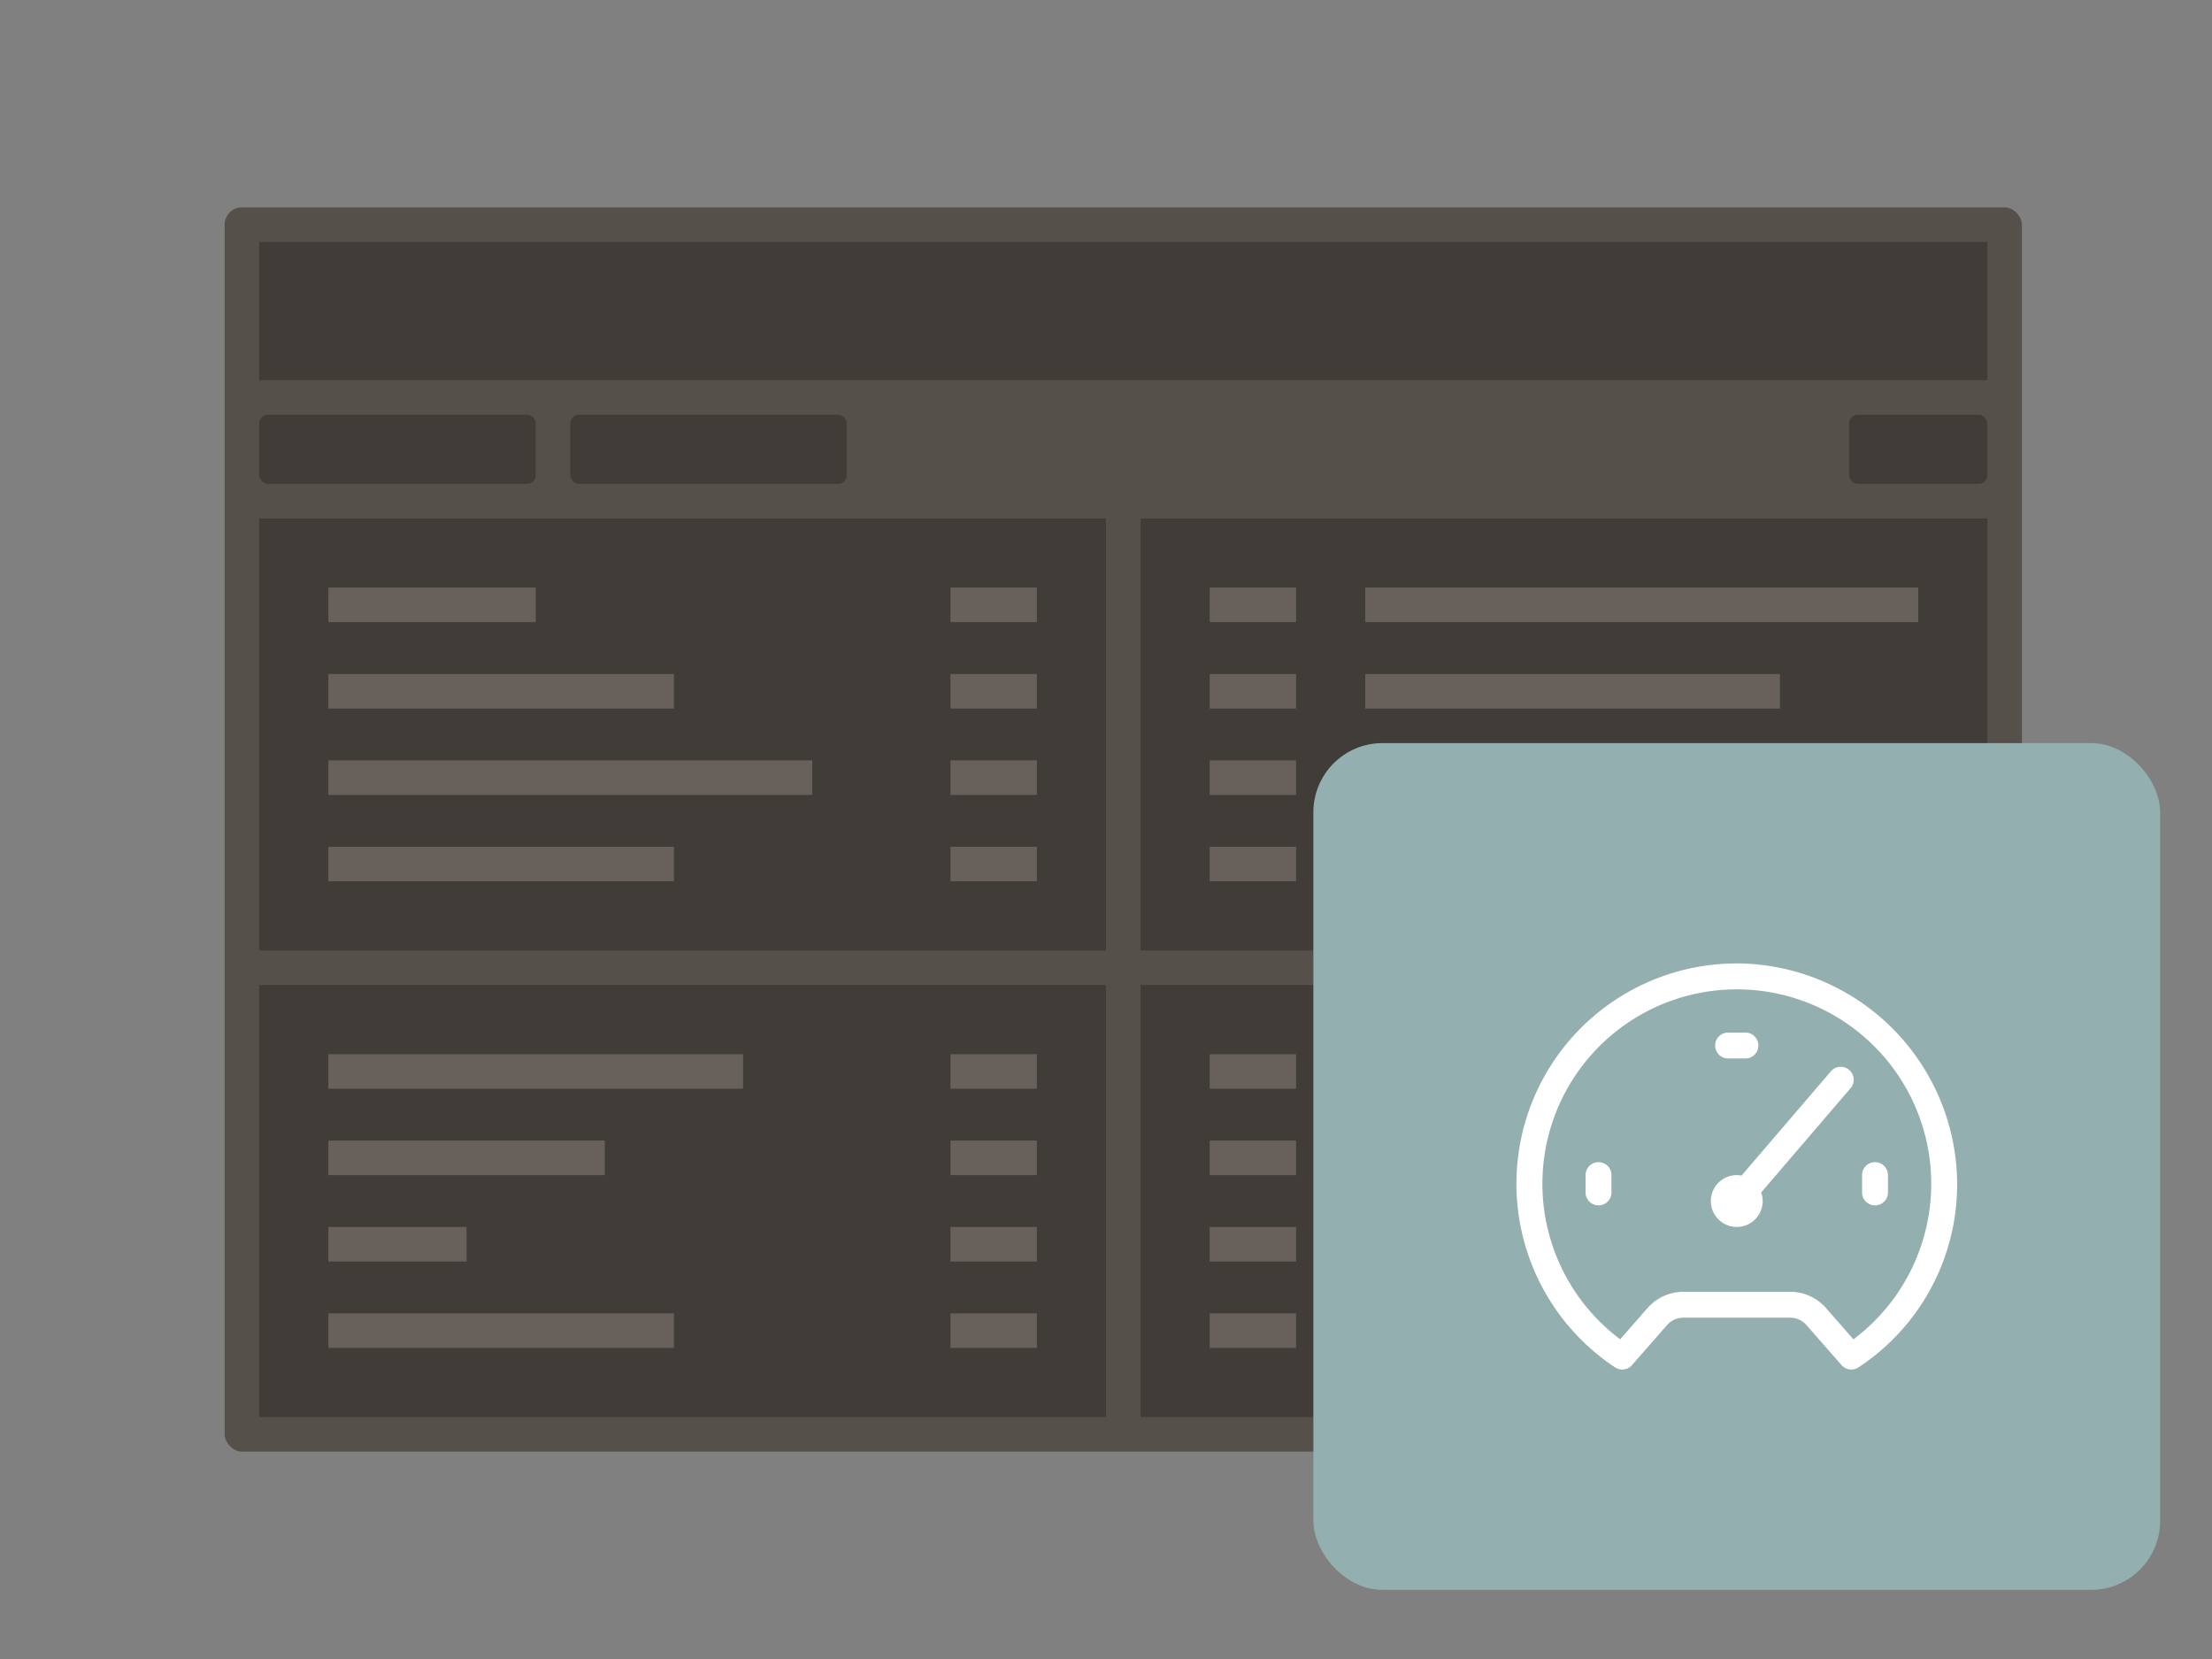 <svg viewBox="0 0 128 96" xmlns="http://www.w3.org/2000/svg" xmlns:xlink="http://www.w3.org/1999/xlink"><rect x="0" y="0" width="128" height="96" fill="#808080" stroke="none"/><symbol id="a" viewBox="0 0 49 49"><path d="M0 0h49v49H0z" fill="none"/><path d="M25.006 12.76a12.748 12.748 0 00-7.549 23.365.75.75 0 00.979-.131l2.03-2.317a1.25 1.25 0 01.941-.427h6.186a1.25 1.25 0 01.941.427l2.03 2.317a.753.753 0 00.979.131A12.671 12.671 0 0037.236 24.9a12.815 12.815 0 00-12.23-12.14zm6.242 21.74l-1.586-1.81a2.753 2.753 0 00-2.069-.938h-6.186a2.753 2.753 0 00-2.069.938l-1.585 1.81a11.25 11.25 0 1113.5 0z" fill="#fff"/><path d="M29.931 19.012l-5.157 6.016A1.455 1.455 0 0024.5 25a1.5 1.5 0 101.5 1.5 1.466 1.466 0 00-.09-.493l5.159-6.019a.75.75 0 10-1.138-.976zM32.5 24.25a.75.75 0 00-.75.75v1a.75.75 0 001.5 0v-1a.75.75 0 00-.75-.75zm-16 0a.75.75 0 00-.75.75v1a.75.75 0 001.5 0v-1a.75.75 0 00-.75-.75zm7.5-6h1a.75.75 0 000-1.5h-1a.75.75 0 000 1.5z" fill="#fff"/></symbol><rect fill="#56504B" height="72" rx="1" width="104" x="13" y="12"/><path d="M15 14h100v8H15zm0 43h49v25H15z" fill="#403C38"/><path d="M39 78H19v-2h20zm-4-10H19v-2h16zm8-5H19v-2h24zM27 73h-8v-2h8zm33 5h-5v-2h5zm0-10h-5v-2h5zm0 5h-5v-2h5zm0-10h-5v-2h5z" fill="#67605B"/><path d="M15 30h49v25H15z" fill="#403C38"/><path d="M47 46H19v-2h28zM31 36H19v-2h12zm8 5H19v-2h20zm21 5h-5v-2h5zm0-10h-5v-2h5zm0 5h-5v-2h5zM39 51H19v-2h20zm21 0h-5v-2h5z" fill="#67605B"/><path d="M66 57h49v25H66z" fill="#403C38"/><path d="M79 61h32v2H79zm0 10h16v2H79zm0-5h24v2H79zm0 10h8v2h-8zm-9-15h5v2h-5zm0 10h5v2h-5zm0-5h5v2h-5zm0 10h5v2h-5z" fill="#67605B"/><path d="M66 30h49v25H66z" fill="#403C38"/><path d="M79 34h32v2H79zm0 10h16v2H79zm0-5h24v2H79zm-9-5h5v2h-5zm0 10h5v2h-5zm0-5h5v2h-5zm9 10h24v2H79zm-9 0h5v2h-5z" fill="#67605B"/><rect fill="#94AFAF" height="49" rx="4" width="49" x="76" y="43"/><g fill="#403C38"><rect height="4" rx=".5" width="8" x="107" y="24"/><rect height="4" rx=".5" width="16" x="15" y="24"/><rect height="4" rx=".5" width="16" x="33" y="24"/></g><use height="49" transform="translate(76 43)" width="49" xlink:href="#a"/></svg>